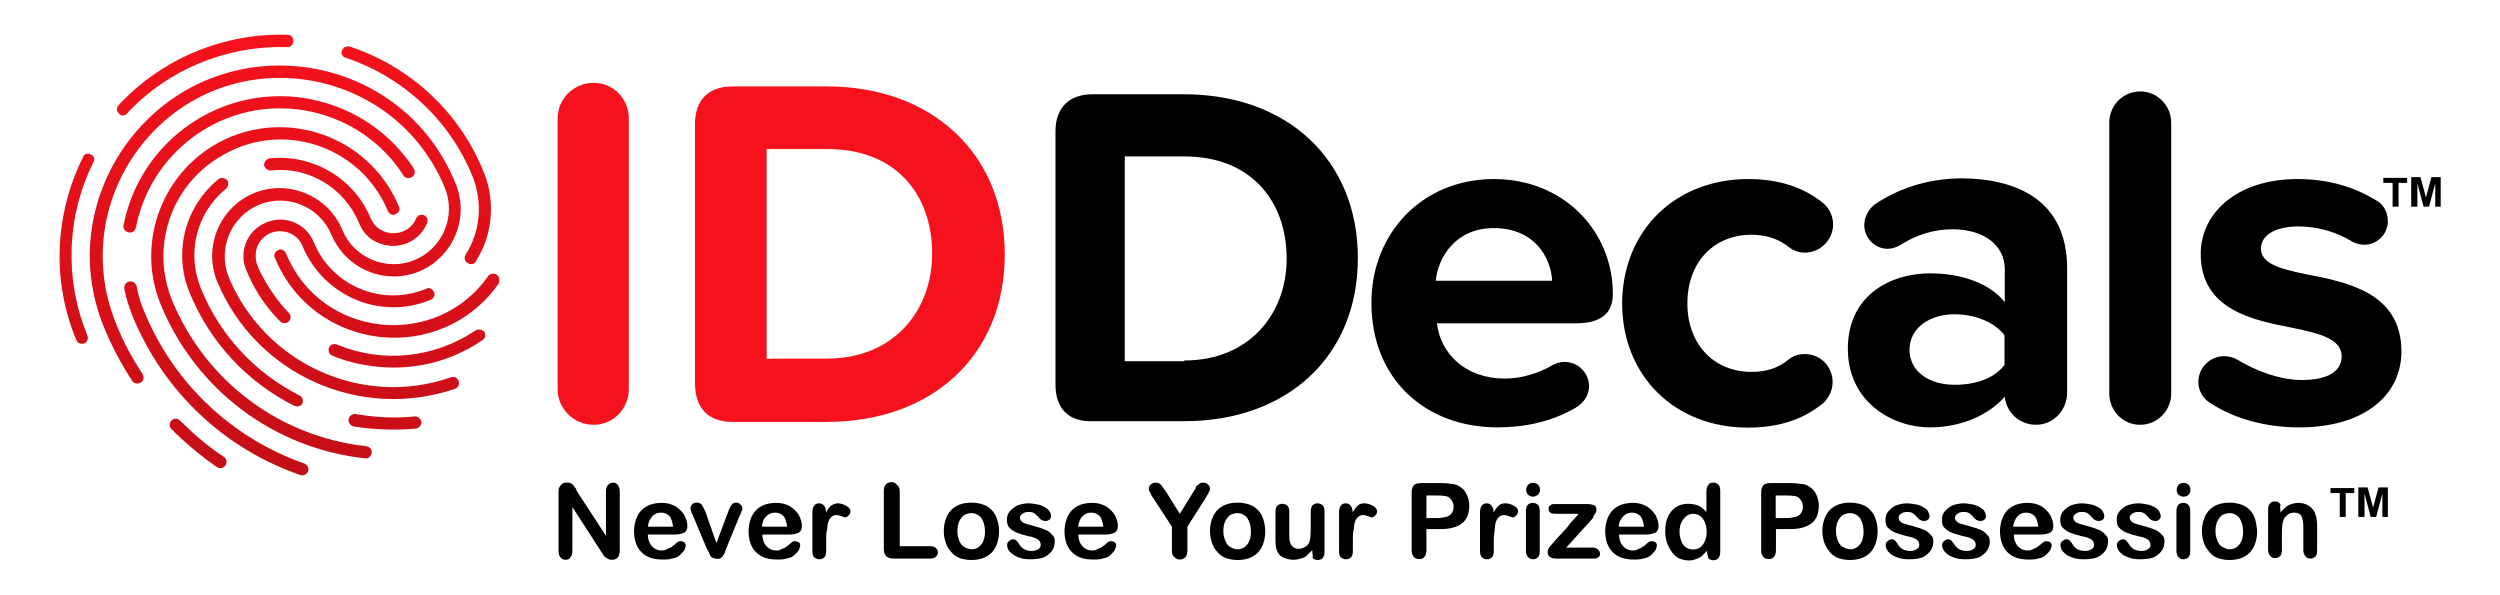 <?xml version="1.0" encoding="utf-8"?>
<!-- Generator: Adobe Illustrator 27.5.0, SVG Export Plug-In . SVG Version: 6.00 Build 0)  -->
<svg version="1.1" id="Fingerprint_icons" xmlns="http://www.w3.org/2000/svg" xmlns:xlink="http://www.w3.org/1999/xlink" x="0px"
	 y="0px" viewBox="0 0 1050 250" style="enable-background:new 0 0 1050 250;" xml:space="preserve">
<style type="text/css">
	.st0{fill:url(#Fingerprint_icon_4_00000025406542539364332610000016397516709225287341_);}
	.st1{fill:#F6121C;}
</style>
<g>
	
		<linearGradient id="Fingerprint_icon_4_00000009591915458223307540000001169465418969852351_" gradientUnits="userSpaceOnUse" x1="117.371" y1="938.424" x2="117.371" y2="1126.775" gradientTransform="matrix(1 0 0 1 0 -926)">
		<stop  offset="0" style="stop-color:#F6121C"/>
		<stop  offset="1" style="stop-color:#C30E16"/>
	</linearGradient>
	<path id="Fingerprint_icon_4_1_" style="fill:url(#Fingerprint_icon_4_00000009591915458223307540000001169465418969852351_);" d="
		M36.7,140.9c0.5,1.3,0,2.8-1.3,3.3c-1.3,0.5-2.8,0-3.3-1.3c-10.6-25.2-9-53.3,2.8-77c0.5-1.3,2.1-1.8,3.3-1c1.3,0.5,1.8,2.1,1,3.3
		C27.7,91.4,27.2,117.9,36.7,140.9z M53.4,47.6c17-18.3,41.7-28.6,67.2-27.8c1.5,0,2.6-1,2.6-2.6s-1-2.6-2.6-2.6
		c-26.3-0.8-52.5,9.8-70.8,29.6c-1,1-1,2.6,0.3,3.6C50.9,48.9,52.4,48.7,53.4,47.6z M145.1,24.2c23.9,8,43.5,25.8,53.3,49.7
		c0,0.3,7.7,16.2-2.8,33c-0.8,1.3-0.5,2.8,0.8,3.6c1.3,0.8,2.8,0.5,3.6-0.8c-0.5,0,6.2-8,6.2-21.9c0-5.4-1-10.6-3.1-15.7
		c-10.3-25.5-31.2-44.3-56.1-52.5c-1.3-0.5-2.8,0.3-3.3,1.5C143,22.4,143.8,23.9,145.1,24.2z M117.6,40.4
		c-31.9,0-59.5,22.7-65.7,54.1c-0.3,1.3,0.5,2.8,2.1,3.1c1.3,0.3,2.8-0.5,3.1-2.1c5.7-29.1,31.2-50,60.5-50
		c20.3,0,40.2,10,51.8,28.1c0.8,1.3,2.3,1.5,3.6,0.8c1.3-0.8,1.5-2.3,0.8-3.6C161.1,51.2,139.4,40.4,117.6,40.4z M162.9,88.6
		c0.5,1.3,2.1,2.1,3.3,1.3c1.3-0.5,2.1-2.1,1.3-3.3c-12.9-30.6-50-42.5-78.3-25.2c-22.1,13.6-31.9,42-21.6,66.7
		c14.9,36.1,47.9,60.3,85.7,64.4c1.3,0.3,2.6-0.8,2.8-2.3c0.3-1.3-0.8-2.6-2.3-2.8c-35.8-3.9-67.2-26.8-81.4-61
		c-9.3-22.4-0.8-47.9,19.6-60.3C117.6,50,151.3,60.8,162.9,88.6z M94.9,79.3c1-0.8,1.3-2.6,0.5-3.6c-0.8-1-2.6-1.3-3.6-0.5
		c-13.9,11.3-19.3,30.6-12.1,47.9c8.5,20.6,23.9,37.3,44,47.4c1.3,0.5,2.8,0,3.3-1c0.5-1.3,0-2.8-1-3.3
		c-18.8-9.5-33.5-25.2-41.5-44.8C78.2,106.4,82.5,89.4,94.9,79.3z M113.7,71.6c15.5-1.8,30.9,7,37.1,22.1c0.3,0.3,1.3,4.4,5.9,7.2
		c8,4.9,18.8,2.1,22.7-7.2c0.5-1.3,0-2.8-1.3-3.3s-2.8,0-3.3,1.3c-3.3,8.2-15.5,8.5-19.1,0c-7.2-17.3-24.7-27-42.5-25.2
		c-1.3,0.3-2.3,1.5-2.3,2.8C111.1,70.6,112.4,71.6,113.7,71.6z M117.6,97.1c4.1,0,8,2.3,9.5,6.4c8.8,20.9,32.7,31.2,53.8,22.4
		c1.3-0.5,2.1-2.1,1.3-3.3c-0.5-1.3-2.1-2.1-3.3-1.3c-18.5,7.7-39.7-1.3-47.1-19.6c-3.3-8-12.4-11.6-20.1-8.2
		c-8,3.3-11.6,12.4-8.2,20.1c0.3,0.3,3.6,10.8,14.2,21.4c1,1,2.6,1,3.6,0c1-1,1-2.6,0-3.6c-8.5-8.8-13.1-19.3-13.1-19.8
		c-0.8-1.5-0.8-3.9-0.8-4.1C107.3,101.7,111.9,97.1,117.6,97.1z M174.7,180c1.3-0.3,2.3-1.3,2.3-2.8c-0.3-1.3-1.3-2.3-2.8-2.3
		c-8,0.8-16.2,0.5-24.7-1c-1.3-0.3-2.8,0.8-3.1,2.1c-0.3,1.3,0.8,2.8,2.1,3.1C157.2,180.5,166,180.8,174.7,180z M55.8,133.1
		c13.4,32.2,39.1,55.6,70.3,66.4c1.3,0.5,2.8-0.3,3.3-1.5c0.5-1.3-0.3-2.8-1.5-3.3c-29.6-10.3-54.6-33-67.2-63.6
		c0-0.3-2.1-4.1-3.3-10.8c-0.3-1.3-1.5-2.3-3.1-2.1c-1.3,0.3-2.3,1.5-2.1,3.1C52.9,125.1,54.2,129,55.8,133.1z M72,176.6
		c-1,1-1,2.6,0,3.6c5.9,5.9,12.1,11.1,19.1,16c1.3,0.8,2.8,0.5,3.6-0.8c0.8-1.3,0.5-2.8-0.8-3.6c-6.7-4.4-12.6-9.5-18.3-15.2
		C74.6,175.6,73,175.6,72,176.6z M191.2,76.7C168.8,22.1,96.4,10.3,57.6,54.8C38,77.3,31.8,109.2,43.9,138c3.1,7.5,7,14.9,11.6,21.9
		c0.8,1.3,2.3,1.5,3.6,0.8c1.3-0.8,1.5-2.3,0.8-3.6c-4.4-6.7-8.2-13.6-11.1-21.1c-11.1-27-5.4-56.7,12.9-77.8
		c36.3-41.7,104-30.4,125.1,20.6c4.9,11.8-0.8,25.5-12.6,30.4c-11.8,4.9-25.5-0.8-30.4-12.6c-5.9-14.4-22.7-21.4-37.1-15.5
		s-21.4,22.7-15.5,37.1c16.2,39.1,60,58.7,99.9,45.1c1.3-0.5,2.1-1.8,1.5-3.3c-0.5-1.3-1.8-2.1-3.3-1.5c-37.1,12.9-78-5.7-93.2-42
		C91.3,104.5,97,90.9,108.8,86s25.5,0.8,30.4,12.6c4.6,10.8,14.9,17.5,26.3,17.5C185.3,116.1,199.2,95.5,191.2,76.7z M199.7,138.8
		c-17.3,11.6-38.9,13.9-58.2,5.9c-1.3-0.5-2.8,0-3.3,1.3s0,2.8,1.3,3.3c-0.3,0,31.7,14.9,63.1-6.4c1.3-0.8,1.5-2.3,0.8-3.6
		C202.5,138.5,201,138,199.7,138.8z M208.7,115.4c-1.3-0.8-2.8-0.5-3.6,0.5c-21.9,31.2-70.3,26.3-85-9.5c-0.5-1.3-2.1-2.1-3.3-1.3
		c-1.3,0.5-2.1,2.1-1.3,3.3c16.5,39.7,70,45.1,94,10.6C210,117.9,209.7,116.1,208.7,115.4z"/>
	<g>
		<path class="st1" d="M234.2,163.5V49.7c0-8.2,6.7-14.9,15.2-14.9c8.2,0,14.7,6.7,14.7,14.9v113.8c0,8-6.4,14.9-14.7,14.9
			C240.9,178.5,234.2,171.5,234.2,163.5z"/>
		<path class="st1" d="M291.9,160.9V52c0-10,5.7-15.7,15.7-15.7h39.7c44,0,74.7,28.1,74.7,70.6s-30.6,70.3-74.7,70.3h-39.7
			C297.6,177.2,291.9,171.5,291.9,160.9z M347.5,150.6c27.8,0,44-20.1,44-44c0-25-15.2-44-44-44H322v88.1
			C322,150.6,347.5,150.6,347.5,150.6z"/>
		<path d="M443.3,161.5V55.1c0-9.8,5.7-15.5,15.5-15.5h38.6c43,0,72.9,27.3,72.9,68.8s-29.9,68.5-72.9,68.5h-38.6
			C448.7,177.2,443.3,171.5,443.3,161.5z M497.4,151.4c27.3,0,43-19.6,43-42.7c0-24.2-14.9-43-43-43h-25v86h25V151.4z"/>
		<path d="M627.4,75.2c29.6,0,50,22.1,50,48.2c0,8.8-5.7,12.4-15.7,12.4h-58.2c1.5,12.6,11.8,23.2,28.6,23.2
			c6.7,0,13.9-2.1,20.1-5.7c1.5-0.8,3.1-1.3,4.9-1.3c5.7,0,10.3,4.6,10.3,10.3c0,3.9-2.6,7.2-5.7,9c-9.8,5.7-21.1,8.2-32.7,8.2
			c-30.4,0-53-20.3-53-52.3C575.9,98.4,597,75.2,627.4,75.2z M603,117.9h48.9c-0.5-9.5-7.2-22.1-24.5-22.1
			C611.2,95.8,604,108.2,603,117.9z"/>
		<path d="M734.3,75.2c13.1,0,22.9,3.6,30.4,9.3c3.1,2.1,5.2,5.7,5.2,9.8c0,6.4-5.4,11.8-11.8,11.8c-2.6,0-4.9-0.8-6.7-2.3
			c-4.6-3.6-9.8-5.2-15.7-5.2c-16,0-27,11.6-27,28.8s11.1,28.8,27,28.8c5.9,0,11.1-1.5,15.5-5.2c1.8-1.5,4.4-2.3,6.7-2.3
			c6.7,0,11.8,5.2,11.8,11.8c0,3.9-2.1,7.7-5.2,9.8c-7.5,5.7-17,9.3-30.4,9.3c-30.6,0-52.8-21.6-52.8-52.3
			C681.5,96.8,703.6,75.2,734.3,75.2z"/>
		<path d="M868.2,112.8v52c0,7.5-5.7,13.6-13.1,13.6c-6.7,0-12.4-4.9-13.1-11.8c-6.7,7.7-18.3,12.9-31.4,12.9
			c-16,0-34.5-10.8-34.5-33c0-23.2,18.8-31.7,34.5-31.7c13.1,0,25,4.1,31.4,12.1V113c0-10-8.8-16.7-21.9-16.7
			c-7.7,0-14.9,2.1-22.1,6.7c-1.5,0.8-3.3,1.5-5.2,1.5c-5.4,0-9.8-4.6-9.8-10c0-3.6,2.1-7,4.6-8.8c11.3-7.5,23.9-10.8,36.8-10.8
			C847.3,75.2,868.2,84.2,868.2,112.8z M841.9,153.2v-12.4c-4.4-5.7-12.6-8.8-21.1-8.8c-10.3,0-18.8,5.7-18.8,14.9
			c0,9.3,8.5,14.7,18.8,14.7C829.6,161.7,837.8,158.9,841.9,153.2z"/>
		<path d="M885.9,165.3V51.5c0-7.2,5.7-13.1,13.1-13.1c7,0,12.9,5.9,12.9,13.1v113.8c0,7.2-5.9,13.1-12.9,13.1
			C891.6,178.5,885.9,172.5,885.9,165.3z"/>
		<path d="M923.3,160.4c0-5.9,4.9-10.8,10.8-10.8c2.1,0,3.9,0.5,5.7,1.5c8,4.9,18,8.5,27,8.5c11.3,0,16.7-3.9,16.7-10
			c0-7-8.8-9.5-20.1-11.8c-17-3.3-39.1-7.5-39.1-31.2c0-16.7,14.7-31.4,40.7-31.4c12.9,0,23.7,3.3,32.7,8.8c3.1,1.5,5.2,4.9,5.2,8.8
			c0,5.7-4.6,10-10,10c-1.5,0-3.6-0.5-4.9-1.3c-6.4-3.9-14.2-6.4-22.7-6.4c-9.5,0-15.7,3.6-15.7,9.3c0,6.2,7.7,8.5,19.1,10.8
			c17,3.3,39.9,7.7,39.9,32.4c0,18.3-15.5,31.9-43,31.9c-13.4,0-26.3-3.3-36.6-9.8C925.6,167.9,923.3,164.3,923.3,160.4z"/>
	</g>
	<g>
		<path d="M242.4,206.5l12.1,18.5v-18.5c0-1.3,0.3-2.1,0.8-2.8c0.5-0.5,1.3-1,2.1-1c1,0,1.5,0.3,2.1,1c0.5,0.8,0.8,1.5,0.8,2.8V231
			c0,2.8-1,4.1-3.3,4.1c-0.5,0-1,0-1.5-0.3c-0.5-0.3-0.8-0.5-1.3-0.8s-0.8-0.8-1-1.3c-0.3-0.5-0.8-1-1-1.5L240.4,213v18.3
			c0,1.3-0.3,2.1-0.8,2.8c-0.5,0.8-1.3,1-2.1,1c-0.8,0-1.5-0.3-2.1-1c-0.5-0.5-0.8-1.5-0.8-2.8V207c0-1,0-1.8,0.3-2.3
			c0.3-0.5,0.8-1.3,1.3-1.5c0.5-0.5,1.3-0.5,2.1-0.5c0.5,0,1,0,1.5,0.3c0.5,0.3,0.8,0.5,1,0.8c0.3,0.3,0.5,0.8,1,1.3
			C241.9,205.5,242.2,206,242.4,206.5z"/>
		<path d="M283.4,224.5h-11.3c0,1.3,0.3,2.6,0.8,3.6c0.5,1,1.3,1.8,2.1,2.3c0.8,0.5,1.8,0.8,2.8,0.8c0.8,0,1.3,0,1.8-0.3
			c0.5-0.3,1-0.5,1.8-0.8c0.8-0.3,1-0.8,1.5-1c0.5-0.3,1-1,1.8-1.5c0.3-0.3,0.8-0.3,1.3-0.3c0.5,0,1,0.3,1.5,0.5
			c0.3,0.3,0.5,0.8,0.5,1.3s-0.3,1-0.5,1.8c-0.5,0.8-1,1.3-1.8,2.1c-0.8,0.8-1.8,1.3-3.1,1.5c-1.3,0.5-2.8,0.5-4.4,0.5
			c-3.9,0-6.7-1-8.8-3.1c-2.1-2.1-3.1-5.2-3.1-8.8c0-1.8,0.3-3.3,0.8-4.9c0.5-1.5,1.3-2.8,2.3-3.9c1-1,2.3-1.8,3.6-2.3
			c1.5-0.5,3.1-0.8,4.9-0.8c2.3,0,4.1,0.5,5.9,1.5c1.5,1,2.8,2.3,3.6,3.6c0.8,1.5,1.3,3.1,1.3,4.6c0,1.5-0.5,2.3-1.3,2.8
			C286.2,224.3,284.9,224.5,283.4,224.5z M272.1,221.2h10.6c-0.3-2.1-0.8-3.6-1.5-4.4c-1-1-2.1-1.5-3.6-1.5s-2.6,0.5-3.6,1.5
			S272.3,219.4,272.1,221.2z"/>
		<path d="M296.3,215l4.6,13.1l5.2-13.9c0.5-1,0.8-1.8,1.3-2.3c0.3-0.5,1-0.8,1.8-0.8c0.8,0,1.3,0.3,1.8,0.8c0.5,0.5,0.8,1,0.8,1.8
			c0,0.3,0,0.5-0.3,0.8c0,0.3-0.3,0.8-0.3,1c0,0.3-0.3,0.5-0.5,1l-5.7,13.9c-0.3,0.5-0.3,1-0.5,1.5s-0.5,1-0.8,1.5s-0.8,0.8-1,1
			c-0.5,0.3-1,0.3-1.5,0.3c-0.8,0-1.5-0.3-2.1-0.5c-0.5-0.3-0.8-0.8-1-1.3s-0.5-1.3-1.3-2.6l-5.7-13.6c0-0.3-0.3-0.8-0.5-1
			c-0.3-0.3-0.3-0.8-0.3-1c0-0.3-0.3-0.8-0.3-1c0-0.5,0-0.8,0.3-1.3s0.5-0.8,1-1c0.5-0.3,0.8-0.3,1.3-0.3c1,0,1.5,0.3,2.1,0.8
			C295.2,212.7,295.7,213.7,296.3,215z"/>
		<path d="M331.5,224.5h-11.3c0,1.3,0.3,2.6,0.8,3.6c0.5,1,1.3,1.8,2.1,2.3c0.8,0.5,1.8,0.8,2.8,0.8c0.8,0,1.3,0,1.8-0.3
			c0.5-0.3,1-0.5,1.8-0.8c0.8-0.3,1-0.8,1.5-1c0.5-0.3,1-1,1.8-1.5c0.3-0.3,0.8-0.3,1.3-0.3c0.5,0,1,0.3,1.5,0.5
			c0.3,0.3,0.5,0.8,0.5,1.3s-0.3,1-0.5,1.8c-0.5,0.8-1,1.3-1.8,2.1c-0.8,0.8-1.8,1.3-3.1,1.5c-1.3,0.5-2.8,0.5-4.4,0.5
			c-3.9,0-6.7-1-8.8-3.1c-2.1-2.1-3.1-5.2-3.1-8.8c0-1.8,0.3-3.3,0.8-4.9c0.5-1.5,1.3-2.8,2.3-3.9c1-1,2.3-1.8,3.6-2.3
			c1.5-0.5,3.1-0.8,4.9-0.8c2.3,0,4.1,0.5,5.9,1.5c1.5,1,2.8,2.3,3.6,3.6c0.8,1.5,1.3,3.1,1.3,4.6c0,1.5-0.5,2.3-1.3,2.8
			C334.1,224.3,333.1,224.5,331.5,224.5z M320,221.2h10.6c-0.3-2.1-0.8-3.6-1.5-4.4c-1-1-2.1-1.5-3.6-1.5c-1.5,0-2.6,0.5-3.6,1.5
			C320.7,217.8,320.2,219.4,320,221.2z"/>
		<path d="M347,226.6v4.9c0,1.3-0.3,2.1-0.8,2.6c-0.5,0.5-1.3,0.8-2.1,0.8s-1.5-0.3-2.1-0.8s-0.8-1.5-0.8-2.6v-16.2
			c0-2.6,1-3.9,2.8-3.9c1,0,1.5,0.3,2.1,1s0.8,1.5,0.8,2.8c0.8-1.3,1.3-2.1,2.1-2.8c0.8-0.5,1.8-1,2.8-1c1,0,2.3,0.3,3.6,1
			c1.3,0.8,1.8,1.5,1.8,2.3c0,0.8-0.3,1.3-0.8,1.8c-0.5,0.5-1,0.8-1.5,0.8c-0.3,0-0.8-0.3-1.5-0.5c-0.8-0.3-1.5-0.5-2.1-0.5
			c-0.8,0-1.5,0.3-2.1,0.8c-0.5,0.5-1,1-1.3,2.1c-0.3,0.8-0.5,2.1-0.5,3.1C347,223.5,347,224.8,347,226.6z"/>
		<path d="M377.9,206.5v22.9h12.9c1,0,1.8,0.3,2.3,0.8c0.5,0.5,0.8,1,0.8,1.8c0,0.8-0.3,1.3-0.8,1.8c-0.5,0.5-1.3,0.8-2.3,0.8h-15.5
			c-1.3,0-2.3-0.3-3.1-1c-0.5-0.5-1-1.5-1-3.1v-24.2c0-1.3,0.3-2.3,0.8-2.8c0.5-0.5,1.3-1,2.3-1s1.8,0.3,2.3,1
			C377.6,204.2,377.9,205.2,377.9,206.5z"/>
		<path d="M419.6,223.3c0,1.8-0.3,3.3-0.8,4.9c-0.5,1.5-1.3,2.8-2.3,3.9c-1,1-2.3,1.8-3.6,2.3c-1.3,0.5-3.1,0.8-4.9,0.8
			s-3.3-0.3-4.9-0.8c-1.3-0.5-2.6-1.3-3.6-2.6c-1-1-1.8-2.3-2.3-3.9c-0.5-1.5-0.8-3.1-0.8-4.9c0-1.8,0.3-3.3,0.8-4.9
			c0.5-1.5,1.3-2.8,2.3-3.9c1-1,2.3-1.8,3.6-2.3c1.3-0.5,3.1-0.8,4.9-0.8s3.3,0.3,4.9,0.8c1.5,0.5,2.6,1.3,3.6,2.3
			c1,1,1.8,2.3,2.3,3.9C419.4,219.9,419.6,221.5,419.6,223.3z M413.7,223.3c0-2.3-0.5-4.1-1.5-5.7c-1-1.3-2.6-2.1-4.1-2.1
			c-1,0-2.1,0.3-3.1,0.8c-0.8,0.5-1.5,1.5-2.1,2.6c-0.5,1-0.8,2.6-0.8,4.1c0,1.5,0.3,2.8,0.8,4.1c0.5,1,1,2.1,2.1,2.6
			c0.8,0.5,1.8,1,3.1,1c1.8,0,3.1-0.8,4.1-2.1C413.2,227.4,413.7,225.6,413.7,223.3z"/>
		<path d="M443,227.4c0,1.5-0.5,3.1-1.3,4.1c-0.8,1-2.1,2.1-3.3,2.6c-1.5,0.5-3.3,0.8-5.7,0.8c-2.1,0-3.9-0.3-5.4-1
			s-2.6-1.5-3.3-2.3c-0.8-1-1-1.8-1-2.8c0-0.5,0.3-1.3,0.8-1.5c0.5-0.5,1-0.8,1.8-0.8c0.5,0,1,0.3,1.3,0.5c0.3,0.3,0.5,0.8,1,1.3
			c0.5,1,1.3,1.8,2.1,2.3s2.1,0.8,3.3,0.8c1.3,0,2.1-0.3,2.8-0.8c0.8-0.5,1-1,1-1.8c0-1-0.5-1.8-1.3-2.3c-0.8-0.5-2.1-1-3.9-1.3
			c-2.1-0.5-3.6-1-4.9-1.5c-1.3-0.5-2.3-1.3-3.1-2.1c-0.8-0.8-1-2.1-1-3.3c0-1.3,0.3-2.3,1-3.3c0.8-1,1.8-1.8,3.1-2.6
			c1.3-0.5,3.1-1,4.9-1c1.5,0,2.8,0.3,4.1,0.5c1.3,0.3,2.3,0.8,3.1,1.3s1.5,1,1.8,1.8c0.5,0.5,0.5,1.3,0.5,1.8
			c0,0.8-0.3,1.3-0.8,1.5c-0.5,0.5-1,0.5-1.8,0.5c-0.5,0-1-0.3-1.5-0.5c-0.5-0.3-0.8-0.8-1.5-1.5c-0.5-0.5-1-1-1.5-1.3
			c-0.5-0.3-1.3-0.5-2.3-0.5s-2.1,0.3-2.6,0.8c-0.8,0.5-1,1-1,1.8c0,0.5,0.3,1,0.8,1.5c0.5,0.5,1.3,0.8,2.1,1c0.8,0.3,2.1,0.5,3.6,1
			c1.8,0.5,3.3,1,4.4,1.5s2.1,1.3,2.6,2.1C442.8,225.3,443,226.3,443,227.4z"/>
		<path d="M464.2,224.5h-11.3c0,1.3,0.3,2.6,0.8,3.6c0.5,1,1.3,1.8,2.1,2.3c0.8,0.5,1.8,0.8,2.8,0.8c0.8,0,1.3,0,1.8-0.3
			c0.5-0.3,1-0.5,1.8-0.8s1-0.8,1.5-1c0.5-0.3,1-1,1.8-1.5c0.3-0.3,0.8-0.3,1.3-0.3c0.5,0,1,0.3,1.5,0.5c0.3,0.3,0.5,0.8,0.5,1.3
			s-0.3,1-0.5,1.8c-0.5,0.8-1,1.3-1.8,2.1c-0.8,0.8-1.8,1.3-3.1,1.5c-1.3,0.5-2.8,0.5-4.4,0.5c-3.9,0-6.7-1-8.8-3.1
			c-2.1-2.1-3.1-5.2-3.1-8.8c0-1.8,0.3-3.3,0.8-4.9c0.5-1.5,1.3-2.8,2.3-3.9c1-1,2.3-1.8,3.6-2.3c1.5-0.5,3.1-0.8,4.9-0.8
			c2.3,0,4.1,0.5,5.9,1.5c1.5,1,2.8,2.3,3.6,3.6c0.8,1.5,1.3,3.1,1.3,4.6c0,1.5-0.5,2.3-1.3,2.8C467,224.3,465.7,224.5,464.2,224.5z
			 M452.8,221.2h10.6c-0.3-2.1-0.8-3.6-1.5-4.4c-1-1-2.1-1.5-3.6-1.5c-1.5,0-2.6,0.5-3.6,1.5C453.6,217.8,453.1,219.4,452.8,221.2z"
			/>
		<path d="M492.2,231.2v-10l-7.7-11.8c-0.8-1-1-1.8-1.5-2.6c-0.3-0.5-0.5-1-0.5-1.5c0-0.8,0.3-1.3,0.8-1.8c0.5-0.5,1.3-0.8,2.1-0.8
			s1.5,0.3,2.1,0.8c0.5,0.5,1,1.5,2.1,2.8l5.9,9.5l5.9-9.5c0.3-0.5,0.8-1,0.8-1.5s0.5-0.8,0.8-1c0.3-0.3,0.5-0.5,1-0.8
			c0.5-0.3,0.8-0.3,1.3-0.3c0.8,0,1.5,0.3,2.1,0.8c0.5,0.5,0.8,1,0.8,1.8c0,0.5-0.3,1-0.5,1.5s-0.8,1.3-1.3,2.3l-7.7,12.1v10
			c0,1.3-0.3,2.3-0.8,2.8c-0.5,0.5-1.3,1-2.3,1s-1.8-0.3-2.3-1C492.5,233.6,492.2,232.5,492.2,231.2z"/>
		<path d="M531.4,223.3c0,1.8-0.3,3.3-0.8,4.9c-0.5,1.5-1.3,2.8-2.3,3.9c-1,1-2.3,1.8-3.6,2.3c-1.3,0.5-3.1,0.8-4.9,0.8
			c-1.8,0-3.3-0.3-4.9-0.8c-1.3-0.5-2.6-1.3-3.6-2.6c-1-1-1.8-2.3-2.3-3.9c-0.5-1.5-0.8-3.1-0.8-4.9c0-1.8,0.3-3.3,0.8-4.9
			c0.5-1.5,1.3-2.8,2.3-3.9c1-1,2.3-1.8,3.6-2.3c1.3-0.5,3.1-0.8,4.9-0.8c1.8,0,3.3,0.3,4.9,0.8c1.5,0.5,2.6,1.3,3.6,2.3
			c1,1,1.8,2.3,2.3,3.9C531.1,219.7,531.4,221.5,531.4,223.3z M525.4,223.3c0-2.3-0.5-4.1-1.5-5.7c-1-1.3-2.6-2.1-4.1-2.1
			c-1,0-2.1,0.3-3.1,0.8c-0.8,0.5-1.5,1.5-2.1,2.6c-0.5,1-0.8,2.6-0.8,4.1c0,1.5,0.3,2.8,0.8,4.1c0.5,1,1,2.1,2.1,2.6
			c0.8,0.5,1.8,1,3.1,1c1.8,0,3.1-0.8,4.1-2.1C524.9,227.4,525.4,225.6,525.4,223.3z"/>
		<path d="M551.2,231.8V231c-0.8,0.8-1.5,1.5-2.3,2.3c-0.8,0.8-1.5,1-2.6,1.3c-1,0.3-2.1,0.5-3.1,0.5c-1.3,0-2.6-0.3-3.9-0.8
			c-1.3-0.5-2.1-1.3-2.6-2.3c-0.8-1.3-1-3.1-1-5.4V215c0-1.3,0.3-2.1,0.8-2.6c0.5-0.5,1.3-0.8,2.1-0.8s1.5,0.3,2.1,0.8
			s0.8,1.5,0.8,2.6v9.3c0,1.3,0,2.6,0.3,3.3c0.3,1,0.5,1.5,1.3,2.1c0.5,0.5,1.3,0.8,2.3,0.8c1,0,1.8-0.3,2.8-0.8
			c0.8-0.5,1.5-1.3,1.8-2.3c0.3-0.8,0.5-2.6,0.5-5.4v-7.2c0-1,0.3-2.1,0.8-2.6s1.3-0.8,2.1-0.8s1.5,0.3,2.1,0.8
			c0.5,0.5,0.8,1.5,0.8,2.6v17c0,1-0.3,2.1-0.8,2.6c-0.5,0.5-1,0.8-2.1,0.8c-0.8,0-1.5-0.3-2.1-0.8
			C551.5,233.6,551.2,232.8,551.2,231.8z"/>
		<path d="M568.2,226.6v4.9c0,1.3-0.3,2.1-0.8,2.6c-0.5,0.5-1.3,0.8-2.1,0.8s-1.5-0.3-2.1-0.8s-0.8-1.5-0.8-2.6v-16.2
			c0-2.6,1-3.9,2.8-3.9c1,0,1.5,0.3,2.1,1c0.5,0.8,0.8,1.5,0.8,2.8c0.8-1.3,1.3-2.1,2.1-2.8c0.8-0.8,1.8-1,2.8-1c1,0,2.3,0.3,3.6,1
			c1,0.5,1.8,1.5,1.8,2.3c0,0.8-0.3,1.3-0.8,1.8s-1,0.8-1.5,0.8c-0.3,0-0.8-0.3-1.5-0.5c-0.8-0.3-1.5-0.5-2.1-0.5
			c-0.8,0-1.5,0.3-2.1,0.8c-0.5,0.5-1,1-1.3,2.1c-0.3,0.8-0.5,2.1-0.5,3.1C568.2,223.5,568.2,224.8,568.2,226.6z"/>
		<path d="M605,222.2h-5.9v8.8c0,1.3-0.3,2.3-0.8,2.8c-0.5,0.8-1.3,1-2.3,1c-1,0-1.8-0.3-2.3-1s-0.8-1.5-0.8-2.8v-24.2
			c0-1.3,0.3-2.3,1-3.1c0.5-0.5,1.5-0.8,3.1-0.8h8.2c2.3,0,4.4,0.3,5.7,0.5c1.3,0.3,2.3,1,3.3,1.8s1.5,1.8,2.1,3.1
			c0.5,1.3,0.8,2.6,0.8,4.1c0,3.1-1,5.7-2.8,7.2C612,221.5,608.9,222.2,605,222.2z M603.5,208.1h-4.4v9.5h4.4c1.5,0,2.8-0.3,3.9-0.5
			c1-0.3,1.8-0.8,2.3-1.5c0.5-0.8,0.8-1.5,0.8-2.8s-0.5-2.6-1.3-3.3C608.4,208.3,606.3,208.1,603.5,208.1z"/>
		<path d="M627.4,226.6v4.9c0,1.3-0.3,2.1-0.8,2.6c-0.5,0.5-1.3,0.8-2.1,0.8s-1.5-0.3-2.1-0.8c-0.5-0.5-0.8-1.5-0.8-2.6v-16.2
			c0-2.6,1-3.9,2.8-3.9c1,0,1.5,0.3,2.1,1c0.5,0.8,0.8,1.5,0.8,2.8c0.8-1.3,1.3-2.1,2.1-2.8c0.8-0.8,1.8-1,2.8-1
			c1.3,0,2.3,0.3,3.6,1s1.8,1.5,1.8,2.3c0,0.8-0.3,1.3-0.8,1.8c-0.5,0.5-1,0.8-1.5,0.8c-0.3,0-0.8-0.3-1.5-0.5
			c-0.8-0.3-1.5-0.5-2.1-0.5c-0.8,0-1.5,0.3-2.1,0.8c-0.5,0.5-1,1-1.3,2.1c-0.3,0.8-0.5,2.1-0.5,3.1
			C627.7,223.5,627.4,224.8,627.4,226.6z"/>
		<path d="M643.9,208.6c-0.8,0-1.5-0.3-2.1-0.8c-0.5-0.5-0.8-1.3-0.8-2.1s0.3-1.5,0.8-2.1c0.5-0.5,1.3-0.8,2.1-0.8s1.5,0.3,2.1,0.8
			c0.5,0.5,0.8,1.3,0.8,2.1s-0.3,1.5-0.8,2.1C645.2,208.3,644.7,208.6,643.9,208.6z M646.7,214.8v16.7c0,1.3-0.3,2.1-0.8,2.6
			c-0.5,0.5-1.3,0.8-2.1,0.8s-1.5-0.3-2.1-1s-0.8-1.5-0.8-2.6v-16.7c0-1,0.3-2.1,0.8-2.6s1.3-0.8,2.1-0.8s1.5,0.3,2.1,0.8
			C646.5,212.4,646.7,213.7,646.7,214.8z"/>
		<path d="M668.6,218.1L657.8,230h11.3c1,0,1.5,0.3,2.1,0.8c0.5,0.5,0.8,1,0.8,1.8c0,0.8-0.3,1.3-0.8,1.5c-0.5,0.5-1.3,0.5-2.1,0.5
			h-15.7c-1,0-2.1-0.3-2.6-0.8c-0.5-0.5-0.8-1-0.8-2.1c0-0.5,0.3-1,0.5-1.5s1.3-1.5,2.3-2.8c1.3-1.5,2.6-2.8,3.6-3.9
			c1-1,2.1-2.3,2.8-3.3s1.5-1.8,2.3-2.6s1-1.3,1.5-1.8h-8.8c-1.3,0-2.1,0-2.8-0.3c-0.5-0.3-1-0.8-1-1.8c0-0.8,0.3-1.3,0.8-1.5
			c0.5-0.5,1-0.5,2.1-0.5h13.4c1.3,0,2.3,0.3,2.8,0.5c0.8,0.3,1,1,1,2.1c0,0.3,0,0.5-0.3,1c0,0.3-0.3,0.5-0.5,0.8
			c-0.3,0.3-0.3,0.5-0.5,0.8C669.4,217.3,668.9,217.6,668.6,218.1z"/>
		<path d="M691.3,224.5h-11.3c0,1.3,0.3,2.6,0.8,3.6c0.5,1,1.3,1.8,2.1,2.3c0.8,0.5,1.8,0.8,2.8,0.8c0.8,0,1.3,0,1.8-0.3
			c0.5-0.3,1-0.5,1.8-0.8c0.5-0.3,1-0.8,1.5-1c0.5-0.5,1-1,1.8-1.5c0.3-0.3,0.8-0.3,1.3-0.3c0.5,0,1,0.3,1.5,0.5
			c0.3,0.3,0.5,0.8,0.5,1.3s-0.3,1-0.5,1.8c-0.5,0.8-1,1.3-1.8,2.1c-0.8,0.8-1.8,1.3-3.1,1.5c-1.3,0.5-2.8,0.5-4.4,0.5
			c-3.9,0-6.7-1-8.8-3.1c-2.1-2.1-3.1-5.2-3.1-8.8c0-1.8,0.3-3.3,0.8-4.9c0.5-1.5,1.3-2.8,2.3-3.9c1-1,2.3-1.8,3.6-2.3
			c1.5-0.5,3.1-0.8,4.9-0.8c2.3,0,4.1,0.5,5.9,1.5c1.5,1,2.8,2.3,3.6,3.6c0.8,1.5,1.3,3.1,1.3,4.6c0,1.5-0.5,2.3-1.3,2.8
			C693.8,224.3,692.8,224.5,691.3,224.5z M679.9,221.2h10.6c-0.3-2.1-0.8-3.6-1.5-4.4c-1-1-2.1-1.5-3.6-1.5s-2.6,0.5-3.6,1.5
			S679.9,219.4,679.9,221.2z"/>
		<path d="M717,231.8v-0.5c-0.8,0.8-1.5,1.5-2.3,2.3c-0.8,0.5-1.5,1-2.6,1.3c-0.8,0.3-1.8,0.5-2.8,0.5c-1.3,0-2.6-0.3-3.9-0.8
			c-1.3-0.5-2.3-1.5-3.1-2.6c-0.8-1-1.5-2.3-2.1-3.9c-0.5-1.5-0.8-3.1-0.8-4.9c0-3.6,0.8-6.4,2.6-8.5c1.8-2.1,4.1-3.1,7-3.1
			c1.8,0,3.1,0.3,4.4,0.8c1,0.5,2.3,1.5,3.3,2.6v-8.5c0-1.3,0.3-2.1,0.8-2.8c0.5-0.8,1-1,2.1-1c0.8,0,1.5,0.3,2.1,0.8
			c0.5,0.5,0.8,1.3,0.8,2.6v25.8c0,1-0.3,2.1-0.8,2.6s-1.3,0.8-2.1,0.8c-0.8,0-1.5-0.3-2.1-0.8C717.3,233.6,717,232.8,717,231.8z
			 M705.4,223.3c0,1.5,0.3,2.8,0.8,4.1s1.3,2.1,2.1,2.6c0.8,0.5,1.8,0.8,2.8,0.8c1,0,2.1-0.3,2.8-0.8c0.8-0.5,1.5-1.3,2.1-2.6
			c0.5-1,0.8-2.6,0.8-4.1c0-1.5-0.3-2.8-0.8-4.1c-0.5-1-1.3-2.1-2.1-2.6s-1.8-0.8-2.8-0.8c-1,0-2.1,0.3-2.8,1
			c-0.8,0.5-1.5,1.5-2.1,2.6C705.7,220.4,705.4,221.7,705.4,223.3z"/>
		<path d="M751.8,222.2h-5.9v8.8c0,1.3-0.3,2.3-0.8,2.8c-0.5,0.8-1.3,1-2.3,1c-1,0-1.8-0.3-2.3-1c-0.5-0.8-0.8-1.5-0.8-2.8v-24.2
			c0-1.3,0.3-2.3,1-3.1c0.5-0.5,1.5-0.8,3.1-0.8h8.2c2.3,0,4.4,0.3,5.7,0.5c1.3,0.3,2.3,1,3.3,1.8c1,0.8,1.5,1.8,2.1,3.1
			c0.5,1.3,0.8,2.6,0.8,4.1c0,3.1-1,5.7-2.8,7.2C758.7,221.5,755.7,222.2,751.8,222.2z M750.2,208.1h-4.4v9.5h4.4
			c1.5,0,2.8-0.3,3.9-0.5c1-0.3,1.8-0.8,2.3-1.5c0.5-0.8,0.8-1.5,0.8-2.8s-0.5-2.6-1.3-3.3C755.1,208.3,753.1,208.1,750.2,208.1z"/>
		<path d="M788.6,223.3c0,1.8-0.3,3.3-0.8,4.9c-0.5,1.5-1.3,2.8-2.3,3.9c-1,1-2.3,1.8-3.6,2.3c-1.5,0.5-3.1,0.8-4.9,0.8
			c-1.8,0-3.3-0.3-4.9-0.8c-1.3-0.5-2.6-1.3-3.6-2.6c-1-1.3-1.8-2.3-2.3-3.9c-0.5-1.5-0.8-3.1-0.8-4.9c0-1.8,0.3-3.3,0.8-4.9
			c0.5-1.5,1.3-2.8,2.3-3.9c1-1,2.3-1.8,3.6-2.3c1.5-0.5,3.1-0.8,4.9-0.8c1.8,0,3.3,0.3,4.9,0.8c1.5,0.5,2.6,1.3,3.6,2.3
			c1,1,1.8,2.3,2.3,3.9C788.4,219.9,788.6,221.5,788.6,223.3z M782.7,223.3c0-2.3-0.5-4.1-1.5-5.7c-1-1.3-2.6-2.1-4.1-2.1
			c-1,0-2.1,0.3-3.1,0.8c-0.8,0.5-1.5,1.5-2.1,2.6c-0.5,1-0.8,2.6-0.8,4.1c0,1.5,0.3,2.8,0.8,4.1c0.5,1,1,2.1,2.1,2.6
			c1,0.5,1.8,1,3.1,1c1.8,0,3.1-0.8,4.1-2.1C782.2,227.4,782.7,225.6,782.7,223.3z"/>
		<path d="M812,227.4c0,1.5-0.5,3.1-1.3,4.1c-0.8,1-2.1,2.1-3.3,2.6s-3.3,0.8-5.7,0.8c-2.1,0-3.9-0.3-5.4-1
			c-1.5-0.5-2.6-1.5-3.3-2.3c-0.8-1-1-1.8-1-2.8c0-0.5,0.3-1.3,0.8-1.5c0.5-0.5,1-0.8,1.8-0.8c0.5,0,1,0.3,1.3,0.5
			c0.3,0.3,0.5,0.8,1,1.3c0.5,1,1.3,1.8,2.1,2.3s2.1,0.8,3.3,0.8s2.1-0.3,2.8-0.8c0.8-0.5,1-1,1-1.8c0-1-0.5-1.8-1.3-2.3
			c-0.8-0.5-2.1-1-3.9-1.3c-2.1-0.5-3.6-1-4.9-1.5c-1.3-0.5-2.3-1.3-3.1-2.1s-1-2.1-1-3.3c0-1.3,0.3-2.3,1-3.3
			c0.8-1,1.8-1.8,3.1-2.6c1.3-0.5,3.1-1,4.9-1c1.5,0,2.8,0.3,4.1,0.5c1.3,0.3,2.3,0.8,3.1,1.3c0.8,0.5,1.5,1,1.8,1.8
			c0.3,0.8,0.5,1.3,0.5,1.8c0,0.8-0.3,1.3-0.8,1.5c-0.5,0.5-1,0.5-1.8,0.5c-0.5,0-1-0.3-1.5-0.5c-0.5-0.3-0.8-0.8-1.5-1.5
			c-0.5-0.5-1-1-1.5-1.3c-0.5-0.3-1.3-0.5-2.3-0.5c-1,0-2.1,0.3-2.6,0.8c-0.8,0.5-1,1-1,1.8c0,0.5,0.3,1,0.8,1.5s1.3,0.8,2.1,1
			c0.8,0.3,2.1,0.5,3.6,1c1.8,0.5,3.3,1,4.4,1.5c1,0.5,2.1,1.3,2.6,2.1C811.8,225.3,812,226.3,812,227.4z"/>
		<path d="M835.7,227.4c0,1.5-0.5,3.1-1.3,4.1c-0.8,1-2.1,2.1-3.3,2.6s-3.3,0.8-5.7,0.8c-2.1,0-3.9-0.3-5.4-1
			c-1.5-0.5-2.6-1.5-3.3-2.3c-0.8-1-1-1.8-1-2.8c0-0.5,0.3-1.3,0.8-1.5c0.5-0.5,1-0.8,1.8-0.8c0.5,0,1,0.3,1.3,0.5
			c0.3,0.3,0.5,0.8,1,1.3c0.5,1,1.3,1.8,2.1,2.3s2.1,0.8,3.3,0.8s2.1-0.3,2.8-0.8c0.8-0.5,1-1,1-1.8c0-1-0.5-1.8-1.3-2.3
			c-0.8-0.5-2.1-1-3.9-1.3c-2.1-0.5-3.6-1-4.9-1.5c-1.3-0.5-2.3-1.3-3.1-2.1s-1-2.1-1-3.3c0-1.3,0.3-2.3,1-3.3
			c0.8-1,1.8-1.8,3.1-2.6c1.3-0.5,3.1-1,4.9-1c1.5,0,2.8,0.3,4.1,0.5c1.3,0.3,2.3,0.8,3.1,1.3c0.8,0.5,1.5,1,1.8,1.8
			c0.3,0.8,0.5,1.3,0.5,1.8c0,0.8-0.3,1.3-0.8,1.5c-0.5,0.5-1,0.5-1.8,0.5c-0.5,0-1-0.3-1.5-0.5c-0.5-0.3-0.8-0.8-1.5-1.5
			c-0.5-0.5-1-1-1.5-1.3c-0.5-0.3-1.3-0.5-2.3-0.5c-1,0-2.1,0.3-2.6,0.8c-0.8,0.5-1,1-1,1.8c0,0.5,0.3,1,0.8,1.5s1.3,0.8,2.1,1
			c0.8,0.3,2.1,0.5,3.6,1c1.8,0.5,3.3,1,4.4,1.5s2.1,1.3,2.6,2.1C835.5,225.3,835.7,226.3,835.7,227.4z"/>
		<path d="M857.1,224.5h-11.3c0,1.3,0.3,2.6,0.8,3.6c0.5,1,1.3,1.8,2.1,2.3c0.8,0.5,1.8,0.8,2.8,0.8c0.8,0,1.3,0,1.8-0.3
			c0.5-0.3,1-0.5,1.8-0.8c0.5-0.3,1-0.8,1.5-1c0.5-0.5,1-1,1.8-1.5c0.3-0.3,0.8-0.3,1.3-0.3c0.5,0,1,0.3,1.5,0.5
			c0.3,0.3,0.5,0.8,0.5,1.3s-0.3,1-0.5,1.8c-0.5,0.8-1,1.3-1.8,2.1c-0.8,0.8-1.8,1.3-3.1,1.5c-1.3,0.5-2.8,0.5-4.4,0.5
			c-3.9,0-6.7-1-8.8-3.1c-2.1-2.1-3.1-5.2-3.1-8.8c0-1.8,0.3-3.3,0.8-4.9c0.5-1.5,1.3-2.8,2.3-3.9c1-1,2.3-1.8,3.6-2.3
			c1.5-0.5,3.1-0.8,4.9-0.8c2.3,0,4.1,0.5,5.9,1.5c1.5,1,2.8,2.3,3.6,3.6c0.8,1.5,1.3,3.1,1.3,4.6c0,1.5-0.5,2.3-1.3,2.8
			C859.7,224.3,858.4,224.5,857.1,224.5z M845.5,221.2h10.6c-0.3-2.1-0.8-3.6-1.5-4.4c-1-1-2.1-1.5-3.6-1.5s-2.6,0.5-3.6,1.5
			S845.8,219.4,845.5,221.2z"/>
		<path d="M885.4,227.4c0,1.5-0.5,3.1-1.3,4.1c-0.8,1-2.1,2.1-3.3,2.6c-1.3,0.5-3.3,0.8-5.7,0.8c-2.1,0-3.9-0.3-5.4-1
			c-1.5-0.5-2.6-1.5-3.3-2.3c-0.8-1-1-1.8-1-2.8c0-0.5,0.3-1.3,0.8-1.5c0.5-0.5,1-0.8,1.8-0.8c0.5,0,1,0.3,1.3,0.5
			c0.3,0.3,0.5,0.8,1,1.3c0.5,1,1.3,1.8,2.1,2.3c0.8,0.5,2.1,0.8,3.3,0.8s2.1-0.3,2.8-0.8c0.8-0.5,1-1,1-1.8c0-1-0.5-1.8-1.3-2.3
			c-0.8-0.5-2.1-1-3.9-1.3c-2.1-0.5-3.6-1-4.9-1.5c-1.3-0.5-2.3-1.3-3.1-2.1s-1-2.1-1-3.3c0-1.3,0.3-2.3,1-3.3
			c0.8-1,1.8-1.8,3.1-2.6c1.3-0.5,3.1-1,4.9-1c1.5,0,2.8,0.3,4.1,0.5c1.3,0.3,2.3,0.8,3.1,1.3c0.8,0.5,1.5,1,1.8,1.8
			c0.3,0.8,0.5,1.3,0.5,1.8c0,0.8-0.3,1.3-0.8,1.5c-0.5,0.5-1,0.5-1.8,0.5c-0.5,0-1-0.3-1.5-0.5c-0.5-0.3-0.8-0.8-1.5-1.5
			c-0.5-0.5-1-1-1.5-1.3c-0.5-0.3-1.3-0.5-2.3-0.5c-1,0-2.1,0.3-2.6,0.8c-0.8,0.5-1,1-1,1.8c0,0.5,0.3,1,0.8,1.5s1.3,0.8,2.1,1
			c0.8,0.3,2.1,0.5,3.6,1c1.8,0.5,3.3,1,4.4,1.5c1,0.5,2.1,1.3,2.6,2.1C885.2,225.3,885.4,226.3,885.4,227.4z"/>
		<path d="M909.1,227.4c0,1.5-0.5,3.1-1.3,4.1c-0.8,1-2.1,2.1-3.3,2.6c-1.3,0.5-3.3,0.8-5.7,0.8c-2.1,0-3.9-0.3-5.4-1
			c-1.5-0.5-2.6-1.5-3.3-2.3c-0.8-1-1-1.8-1-2.8c0-0.5,0.3-1.3,0.8-1.5c0.5-0.5,1-0.8,1.8-0.8c0.5,0,1,0.3,1.3,0.5
			c0.3,0.3,0.5,0.8,1,1.3c0.5,1,1.3,1.8,2.1,2.3c0.8,0.5,2.1,0.8,3.3,0.8s2.1-0.3,2.8-0.8c0.8-0.5,1-1,1-1.8c0-1-0.5-1.8-1.3-2.3
			c-0.8-0.5-2.1-1-3.9-1.3c-2.1-0.5-3.6-1-4.9-1.5s-2.3-1.3-3.1-2.1c-0.8-0.8-1-2.1-1-3.3c0-1.3,0.3-2.3,1-3.3s1.8-1.8,3.1-2.6
			c1.3-0.5,3.1-1,4.9-1c1.5,0,2.8,0.3,4.1,0.5c1.3,0.3,2.3,0.8,3.1,1.3c0.8,0.5,1.5,1,1.8,1.8c0.3,0.8,0.5,1.3,0.5,1.8
			c0,0.8-0.3,1.3-0.8,1.5c-0.5,0.5-1,0.5-1.8,0.5c-0.5,0-1-0.3-1.5-0.5c-0.5-0.3-0.8-0.8-1.5-1.5c-0.5-0.5-1-1-1.5-1.3
			c-0.5-0.3-1.3-0.5-2.3-0.5c-1,0-2.1,0.3-2.6,0.8c-0.8,0.5-1,1-1,1.8c0,0.5,0.3,1,0.8,1.5s1.3,0.8,2.1,1c0.8,0.3,2.1,0.5,3.6,1
			c1.8,0.5,3.3,1,4.4,1.5c1,0.5,2.1,1.3,2.6,2.1C908.9,225.3,909.1,226.3,909.1,227.4z"/>
		<path d="M917.1,208.6c-0.8,0-1.5-0.3-2.1-0.8c-0.5-0.5-0.8-1.3-0.8-2.1s0.3-1.5,0.8-2.1c0.5-0.5,1.3-0.8,2.1-0.8
			c0.8,0,1.5,0.3,2.1,0.8c0.5,0.5,0.8,1.3,0.8,2.1s-0.3,1.5-0.8,2.1C918.7,208.3,917.9,208.6,917.1,208.6z M919.9,214.8v16.7
			c0,1.3-0.3,2.1-0.8,2.6c-0.5,0.5-1.3,0.8-2.1,0.8c-0.8,0-1.5-0.3-2.1-1c-0.5-0.5-0.8-1.5-0.8-2.6v-16.7c0-1,0.3-2.1,0.8-2.6
			c0.5-0.5,1.3-0.8,2.1-0.8c0.8,0,1.5,0.3,2.1,0.8C919.7,212.7,919.9,213.7,919.9,214.8z"/>
		<path d="M948,223.3c0,1.8-0.3,3.3-0.8,4.9c-0.5,1.5-1.3,2.8-2.3,3.9c-1,1-2.3,1.8-3.6,2.3c-1.5,0.5-3.1,0.8-4.9,0.8
			c-1.8,0-3.3-0.3-4.9-0.8c-1.3-0.5-2.6-1.3-3.6-2.6c-1-1.3-1.8-2.3-2.3-3.9c-0.5-1.5-0.8-3.1-0.8-4.9c0-1.8,0.3-3.3,0.8-4.9
			c0.5-1.5,1.3-2.8,2.3-3.9c1-1,2.3-1.8,3.6-2.3c1.5-0.5,3.1-0.8,4.9-0.8c1.8,0,3.3,0.3,4.9,0.8c1.5,0.5,2.6,1.3,3.6,2.3
			c1,1,1.8,2.3,2.3,3.9C947.5,219.9,948,221.5,948,223.3z M942.1,223.3c0-2.3-0.5-4.1-1.5-5.7c-1-1.3-2.6-2.1-4.1-2.1
			c-1,0-2.1,0.3-3.1,0.8c-0.8,0.5-1.5,1.5-2.1,2.6c-0.5,1-0.8,2.6-0.8,4.1c0,1.5,0.3,2.8,0.8,4.1c0.5,1,1,2.1,2.1,2.6
			c1,0.5,1.8,1,3.1,1c1.8,0,3.1-0.8,4.1-2.1C941.6,227.4,942.1,225.6,942.1,223.3z"/>
		<path d="M957.8,214.5v0.8c1-1.3,2.1-2.3,3.3-3.1c1.3-0.5,2.6-1,4.1-1s2.8,0.3,4.1,1c1.3,0.8,2.1,1.5,2.8,2.8
			c0.3,0.8,0.5,1.5,0.8,2.3c0,0.8,0.3,1.8,0.3,3.1v10.8c0,1.3-0.3,2.1-0.8,2.6c-0.5,0.5-1.3,0.8-2.1,0.8c-0.8,0-1.5-0.3-2.1-1
			c-0.5-0.8-0.8-1.5-0.8-2.6v-9.8c0-1.8-0.3-3.3-0.8-4.4c-0.5-1-1.5-1.5-3.1-1.5c-1,0-2.1,0.3-2.8,1c-0.8,0.5-1.5,1.5-1.8,2.6
			c-0.3,0.8-0.5,2.6-0.5,4.9v7.2c0,1.3-0.3,2.1-0.8,2.6c-0.5,0.5-1.3,0.8-2.1,0.8c-0.8,0-1.5-0.3-2.1-1c-0.5-0.5-0.8-1.5-0.8-2.6
			V214c0-1,0.3-2.1,0.8-2.6c0.5-0.5,1-0.8,2.1-0.8c0.5,0,1,0,1.3,0.3c0.5,0.3,0.8,0.5,1,1C957.5,213.2,957.8,214,957.8,214.5z"/>
		<path d="M985.3,217.1h-2.6v-10h-3.9V205h10v2.1h-3.6V217.1z M992.8,217.1h-2.3v-12.4h3.9l2.3,8.5l2.3-8.5h3.9v12.4h-2.3v-9.8
			l-2.6,9.8h-2.3l-2.6-9.8v9.8H992.8z"/>
	</g>
	<path d="M1007.5,86.8h-2.6v-10h-3.9v-2.1h10v2.1h-3.6V86.8z M1015,86.8h-2.3V74.4h3.9l2.3,8.5l2.3-8.5h3.9v12.4h-2.3V77l-2.6,9.8
		h-2.3l-2.6-9.8v9.8H1015z"/>
</g>
</svg>
